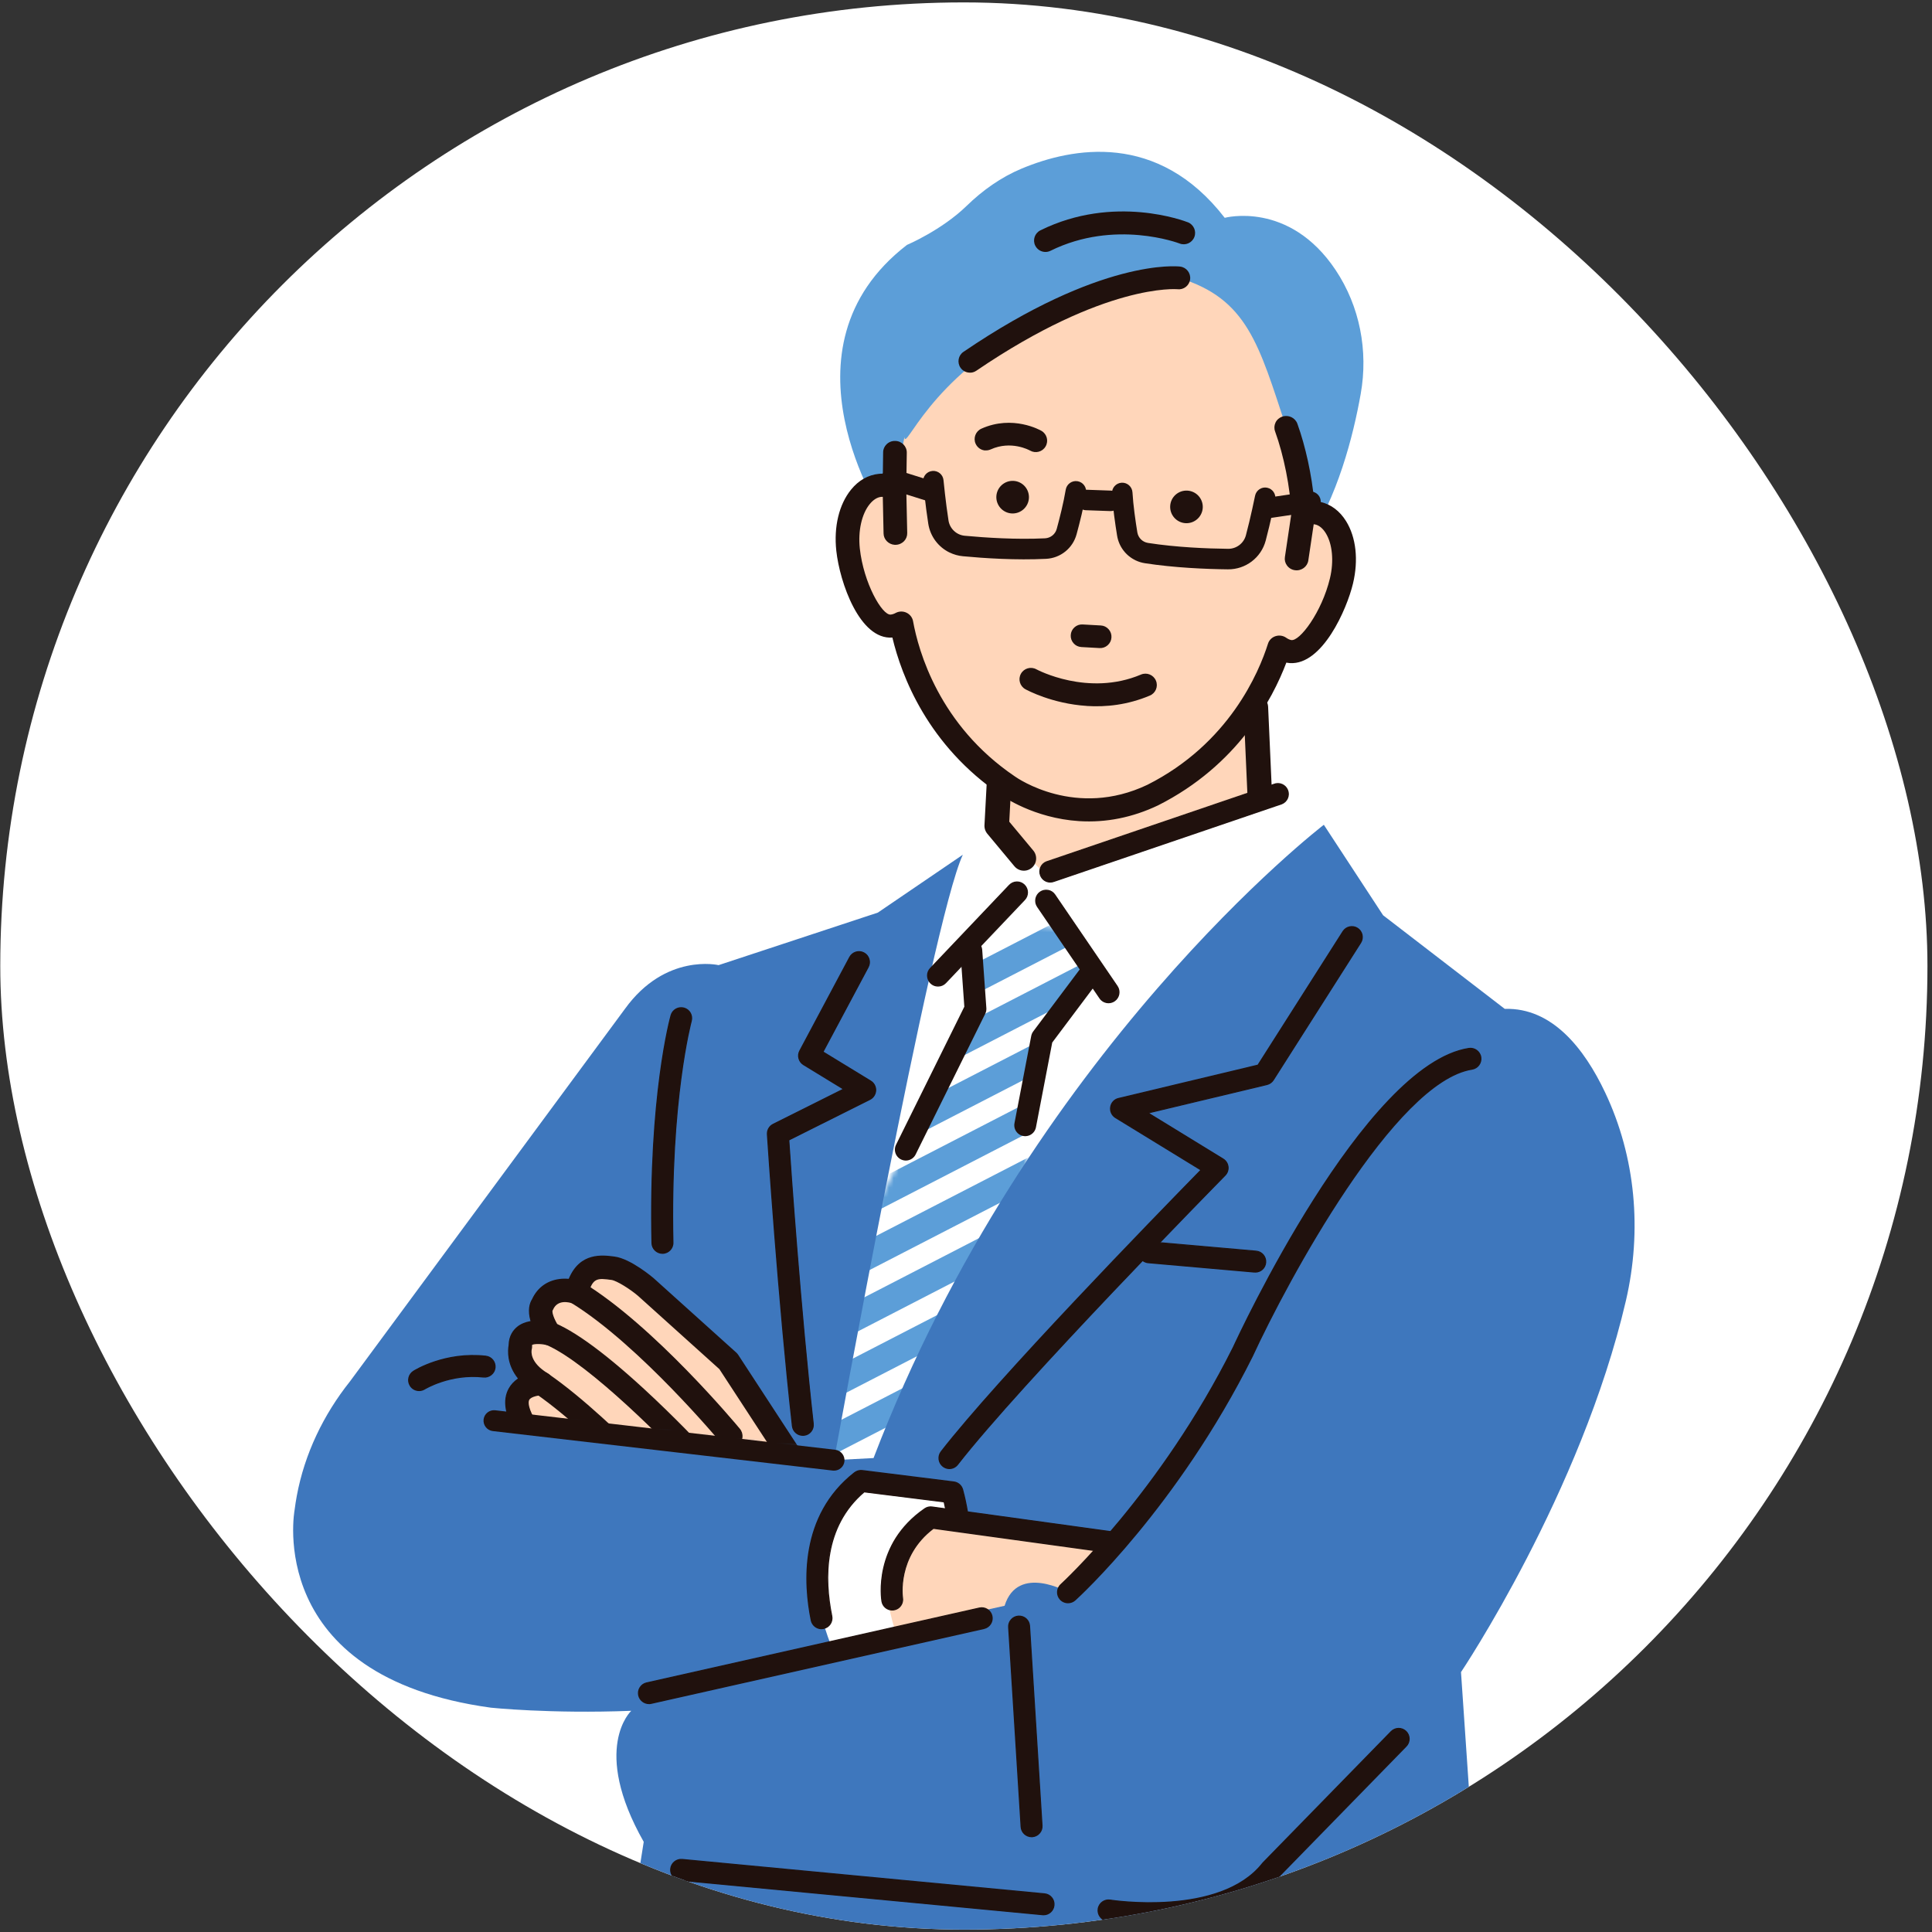 <svg width="401" height="401" viewBox="0 0 401 401" fill="none" xmlns="http://www.w3.org/2000/svg">
<rect x="0" y="0" width="401" height="401" fill="#333333" stroke="none"/>
<g clip-path="url(#clip0_292_5001)">
<rect x="0.055" y="0.5" width="400" height="400" rx="200" fill="white"/>
<g clip-path="url(#clip1_292_5001)">
<path d="M264.37 158.81L260.66 158.65L260.1 142.88C257.68 143.81 201.59 168.64 200.89 171.22L197.06 185.46L196.06 187.69C192.64 197.96 174.64 297.25 174.46 298.25L173.53 306.59L181.22 304.67L181.26 304.41C181.93 299.7 240.24 217.75 270.98 175.08L271.06 174.96L269.84 164.09C269.52 161.24 267.22 159.02 264.37 158.8V158.81Z" fill="white"/>
<path d="M261.825 166.034L241.818 173.492L216.602 181.069L206.775 171.48L207.959 163.903C208.659 161.323 257.681 143.81 260.101 142.88L261.825 166.034Z" fill="#FFD6BA"/>
<path d="M218 183.08C217.14 183.08 216.32 182.56 215.98 181.72C215.53 180.61 216.07 179.34 217.19 178.9L264.42 162.81C265.53 162.36 266.8 162.91 267.24 164.02C267.69 165.13 267.15 166.4 266.03 166.84L218.8 182.93C218.54 183.04 218.26 183.09 217.99 183.09L218 183.08Z" fill="#20110D"/>
<path d="M218 183.19C217.06 183.19 216.23 182.63 215.88 181.75C215.65 181.18 215.66 180.56 215.9 180C216.14 179.44 216.58 179 217.15 178.78L264.38 162.69C264.95 162.46 265.57 162.47 266.13 162.71C266.69 162.95 267.12 163.39 267.35 163.96C267.58 164.53 267.57 165.15 267.33 165.71C267.09 166.27 266.65 166.7 266.08 166.93L218.85 183.02C218.58 183.13 218.29 183.18 218 183.18V183.19ZM265.23 162.75C264.97 162.75 264.71 162.8 264.46 162.9L217.23 178.99C216.72 179.19 216.32 179.58 216.1 180.09C215.88 180.6 215.88 181.15 216.08 181.66C216.39 182.45 217.14 182.95 217.99 182.95C218.25 182.95 218.51 182.9 218.75 182.8L265.98 166.71C266.49 166.51 266.89 166.12 267.11 165.61C267.33 165.1 267.33 164.55 267.13 164.04C266.93 163.53 266.54 163.13 266.03 162.91C265.77 162.8 265.5 162.74 265.22 162.74L265.23 162.75Z" fill="#20110D"/>
<path d="M202.461 209.4L201.601 197.31L208.501 191.27L222.321 192.99L226.631 201.63L216.271 215.44L209.371 269.83L172.241 325.08L167.931 305.23L180.881 252.56L202.461 209.4Z" fill="white"/>
<mask id="mask0_292_5001" style="mask-type:luminance" maskUnits="userSpaceOnUse" x="167" y="191" width="60" height="135">
<path d="M202.461 209.4L201.601 197.31L208.501 191.27L222.321 192.99L226.631 201.63L216.271 215.44L209.371 269.83L172.241 325.08L167.931 305.23L180.881 252.56L202.461 209.4Z" fill="white"/>
</mask>
<g mask="url(#mask0_292_5001)">
<path d="M233.06 187.37L179.57 214.96" stroke="#5C9ED8" stroke-width="5.67" stroke-miterlimit="10"/>
<path d="M229.121 200.88L175.621 228.48" stroke="#5C9ED8" stroke-width="5.67" stroke-miterlimit="10"/>
<path d="M225.181 214.4L171.681 241.99" stroke="#5C9ED8" stroke-width="5.67" stroke-miterlimit="10"/>
<path d="M221.24 227.91L167.74 255.51" stroke="#5C9ED8" stroke-width="5.67" stroke-miterlimit="10"/>
<path d="M217.301 241.43L163.801 269.02" stroke="#5C9ED8" stroke-width="5.67" stroke-miterlimit="10"/>
<path d="M213.35 254.94L159.86 282.54" stroke="#5C9ED8" stroke-width="5.67" stroke-miterlimit="10"/>
<path d="M209.411 268.46L155.921 296.05" stroke="#5C9ED8" stroke-width="5.67" stroke-miterlimit="10"/>
<path d="M205.471 281.97L151.971 309.57" stroke="#5C9ED8" stroke-width="5.67" stroke-miterlimit="10"/>
</g>
<path d="M133.61 382.28L121.31 460.2H310.96L303.24 347.06C303.24 347.06 328.19 309.86 337.47 269.96C340.84 255.46 339.52 240.17 333.14 226.72C328.84 217.65 322.17 209.1 312.32 209.4L287.07 189.97L274.77 171.19C274.77 171.19 213.69 218.03 181.31 302.63L173.11 303.06C173.11 303.06 193.34 191.35 199.84 177.41L182.2 189.42L149.15 200.32C149.15 200.32 138.14 197.73 129.72 209.39L72.64 286.72C67.12 293.65 63.21 301.78 61.6 310.49C61.43 311.43 61.27 312.39 61.15 313.37C61.15 313.37 54.62 347.96 101.88 354.44C101.88 354.44 114.18 355.74 131.02 355.09C131.02 355.09 122.6 362.86 133.61 382.29V382.28Z" fill="#3E77BD"/>
<path d="M137.49 260.13C136.31 260.13 135.35 259.19 135.32 258.01C134.67 227.6 139.1 211.43 139.29 210.76C139.61 209.61 140.81 208.93 141.97 209.25C143.12 209.57 143.8 210.77 143.48 211.92C143.44 212.08 139.04 228.23 139.67 257.91C139.7 259.11 138.74 260.1 137.55 260.13H137.5H137.49Z" fill="#20110D"/>
<path d="M137.491 260.24C136.261 260.24 135.231 259.24 135.211 258C134.561 227.61 138.991 211.39 139.181 210.71C139.521 209.5 140.781 208.79 142.001 209.13C143.211 209.47 143.921 210.73 143.581 211.95C143.541 212.11 139.151 228.37 139.781 257.91C139.811 259.17 138.801 260.22 137.541 260.24H137.491ZM141.381 209.28C140.481 209.28 139.651 209.88 139.401 210.78C139.211 211.45 134.791 227.64 135.441 258C135.461 259.11 136.391 260.01 137.501 260.01H137.551C138.681 259.99 139.581 259.04 139.561 257.91C138.931 228.34 143.321 212.05 143.371 211.89C143.681 210.8 143.041 209.66 141.941 209.36C141.761 209.31 141.571 209.28 141.391 209.28H141.381Z" fill="#20110D"/>
<path d="M166.63 297.9C165.54 297.9 164.6 297.08 164.48 295.97C161.49 269.25 159.31 235.77 159.29 235.43C159.23 234.56 159.7 233.74 160.49 233.35L175.12 226.04L166.81 220.96C165.83 220.36 165.49 219.1 166.03 218.09L176.39 198.66C176.95 197.6 178.27 197.2 179.33 197.77C180.39 198.33 180.79 199.65 180.22 200.71L170.82 218.33L180.73 224.38C181.4 224.79 181.8 225.54 181.77 226.32C181.74 227.11 181.28 227.82 180.57 228.17L163.73 236.59C164.18 243.28 166.18 272.01 168.81 295.49C168.94 296.68 168.09 297.76 166.89 297.89C166.81 297.89 166.73 297.9 166.65 297.9H166.63Z" fill="#20110D"/>
<path d="M166.63 298.02C165.47 298.02 164.49 297.15 164.36 295.99C161.43 269.81 159.26 236.86 159.17 235.47C159.11 234.53 159.6 233.67 160.43 233.26L174.87 226.04L166.73 221.07C165.7 220.44 165.34 219.11 165.91 218.05L176.27 198.62C176.56 198.08 177.04 197.69 177.62 197.51C178.2 197.33 178.82 197.39 179.36 197.68C180.47 198.27 180.89 199.66 180.3 200.77L170.95 218.29L180.77 224.29C181.48 224.72 181.9 225.51 181.86 226.34C181.82 227.17 181.34 227.92 180.6 228.29L163.83 236.68C164.22 242.52 166.25 271.82 168.9 295.49C168.97 296.1 168.8 296.69 168.42 297.17C168.04 297.65 167.5 297.95 166.89 298.01C166.8 298.02 166.72 298.02 166.63 298.02ZM178.29 197.62C178.09 197.62 177.89 197.65 177.69 197.71C177.16 197.87 176.73 198.23 176.48 198.71L166.12 218.14C165.61 219.1 165.93 220.3 166.86 220.86L175.17 225.94C175.17 225.94 175.23 226 175.22 226.04C175.22 226.08 175.19 226.12 175.16 226.14L160.53 233.45C159.79 233.82 159.34 234.59 159.4 235.42C159.49 236.83 161.66 269.77 164.59 295.95C164.72 297.07 165.73 297.89 166.86 297.77C167.41 297.71 167.9 297.44 168.24 297.01C168.58 296.58 168.74 296.04 168.68 295.5C166.02 271.72 163.98 242.26 163.6 236.6C163.6 236.55 163.62 236.51 163.66 236.49L180.5 228.07C181.17 227.74 181.6 227.06 181.64 226.32C181.67 225.57 181.29 224.87 180.66 224.48L170.75 218.43C170.7 218.4 170.68 218.33 170.71 218.28L180.11 200.66C180.64 199.66 180.26 198.41 179.26 197.88C178.96 197.72 178.63 197.64 178.29 197.64V197.62Z" fill="#20110D"/>
<path d="M197.06 304.81C196.59 304.81 196.13 304.66 195.73 304.35C194.78 303.61 194.61 302.25 195.35 301.3C207.37 285.84 240.82 251.49 249.29 242.84L231.54 231.96C230.79 231.5 230.39 230.64 230.53 229.77C230.67 228.9 231.31 228.2 232.17 228L261.1 221.08L278.76 193.33C279.4 192.32 280.74 192.02 281.76 192.66C282.77 193.3 283.07 194.65 282.43 195.66L264.3 224.15C264 224.63 263.52 224.97 262.97 225.1L238.29 231L253.89 240.56C254.45 240.91 254.83 241.49 254.91 242.15C254.99 242.81 254.77 243.47 254.3 243.94C253.88 244.37 212.15 286.79 198.78 303.97C198.35 304.52 197.71 304.81 197.06 304.81Z" fill="#20110D"/>
<path d="M197.06 304.92C196.55 304.92 196.06 304.75 195.66 304.44C194.67 303.67 194.49 302.23 195.26 301.23C207.12 285.98 239.34 252.84 249.11 242.86L231.48 232.06C230.69 231.57 230.27 230.67 230.42 229.75C230.56 228.83 231.24 228.1 232.14 227.89L261.03 220.98L278.66 193.27C279.34 192.21 280.75 191.9 281.81 192.57C282.32 192.9 282.68 193.41 282.81 194C282.94 194.6 282.83 195.21 282.51 195.72L264.38 224.21C264.06 224.71 263.56 225.07 262.98 225.21L238.56 231.05L253.92 240.47C254.52 240.84 254.91 241.45 254.99 242.14C255.07 242.84 254.84 243.52 254.35 244.02C252.62 245.78 212 287.12 198.84 304.04C198.4 304.6 197.75 304.92 197.03 304.92H197.06ZM280.6 192.45C279.92 192.45 279.25 192.79 278.86 193.4L261.2 221.15C261.2 221.15 261.16 221.19 261.13 221.2L232.2 228.12C231.39 228.32 230.78 228.97 230.65 229.8C230.52 230.62 230.89 231.44 231.61 231.88L249.36 242.76C249.36 242.76 249.41 242.81 249.41 242.84C249.41 242.87 249.41 242.91 249.38 242.93C239.74 252.77 207.34 286.08 195.45 301.38C194.75 302.28 194.92 303.57 195.81 304.27C196.17 304.55 196.61 304.7 197.07 304.7C197.71 304.7 198.3 304.41 198.69 303.91C211.86 286.98 252.49 245.63 254.21 243.88C254.66 243.42 254.87 242.81 254.79 242.18C254.71 241.55 254.36 241.01 253.82 240.68L238.22 231.12C238.22 231.12 238.16 231.05 238.17 231C238.17 230.95 238.21 230.92 238.26 230.91L262.94 225.01C263.46 224.89 263.91 224.57 264.2 224.11L282.33 195.62C282.62 195.16 282.72 194.61 282.6 194.07C282.48 193.53 282.16 193.08 281.7 192.78C281.36 192.56 280.98 192.46 280.6 192.46V192.45Z" fill="#20110D"/>
<path d="M214.11 381.21C212.97 381.21 212.02 380.33 211.95 379.17L209.36 337.73C209.29 336.53 210.19 335.5 211.39 335.43C212.6 335.37 213.62 336.26 213.69 337.46L216.28 378.9C216.35 380.1 215.45 381.13 214.25 381.2C214.2 381.2 214.16 381.2 214.11 381.2V381.21Z" fill="#20110D"/>
<path d="M214.11 381.33C212.91 381.33 211.91 380.39 211.83 379.19L209.24 337.75C209.2 337.14 209.4 336.55 209.81 336.1C210.21 335.64 210.77 335.37 211.38 335.33C212.66 335.26 213.72 336.2 213.8 337.47L216.39 378.91C216.43 379.52 216.23 380.11 215.82 380.56C215.42 381.02 214.86 381.29 214.25 381.33C214.2 381.33 214.15 381.33 214.11 381.33ZM211.51 335.55C211.51 335.55 211.43 335.55 211.4 335.55C210.27 335.62 209.41 336.6 209.48 337.73L212.07 379.17C212.14 380.25 213.04 381.1 214.12 381.1C214.16 381.1 214.21 381.1 214.25 381.1C214.8 381.07 215.3 380.82 215.66 380.41C216.02 380 216.2 379.47 216.17 378.92L213.58 337.48C213.51 336.38 212.61 335.55 211.51 335.55Z" fill="#20110D"/>
<path d="M172.68 341.92C172.68 341.92 162.1 318.61 178.72 307.39L197.71 309.76C197.71 309.76 202.89 331.13 187.35 340.19L172.67 341.92H172.68Z" fill="white"/>
<path d="M170.51 338.05C169.5 338.05 168.59 337.34 168.38 336.31C166.83 328.71 165.94 314.62 177.37 305.68C177.82 305.32 178.41 305.16 178.98 305.24L197.97 307.61C198.84 307.72 199.56 308.34 199.79 309.18C200.29 310.97 204.48 326.85 197.21 333.39C196.32 334.19 194.95 334.12 194.14 333.23C193.34 332.34 193.41 330.97 194.3 330.16C198.35 326.52 197.09 316.65 195.95 311.73L179.35 309.66C174.54 313.75 169.77 321.47 172.62 335.45C172.86 336.62 172.1 337.77 170.93 338.01C170.78 338.04 170.64 338.05 170.49 338.05H170.51Z" fill="#20110D"/>
<path d="M170.51 338.16C169.43 338.16 168.49 337.39 168.27 336.33C166.72 328.7 165.82 314.57 177.3 305.58C177.78 305.21 178.39 305.04 178.99 305.11L197.98 307.48C198.89 307.59 199.65 308.24 199.9 309.13C200.4 310.93 204.6 326.88 197.29 333.46C196.84 333.87 196.26 334.06 195.64 334.04C195.03 334.01 194.47 333.74 194.06 333.29C193.22 332.35 193.29 330.91 194.23 330.06C197.78 326.86 197.34 318.25 195.87 311.82L179.4 309.76C171.04 316.9 171.17 327.65 172.75 335.4C172.87 336 172.75 336.61 172.42 337.12C172.08 337.63 171.57 337.98 170.97 338.1C170.82 338.13 170.67 338.15 170.51 338.15V338.16ZM178.72 305.33C178.26 305.33 177.81 305.48 177.45 305.77C166.07 314.68 166.96 328.72 168.5 336.29C168.69 337.24 169.54 337.94 170.51 337.94C170.65 337.94 170.79 337.93 170.92 337.9C171.46 337.79 171.92 337.48 172.23 337.02C172.53 336.56 172.64 336.01 172.53 335.47C170.93 327.64 170.81 316.79 179.29 309.57C179.31 309.55 179.35 309.54 179.38 309.54L195.98 311.61C195.98 311.61 196.07 311.65 196.08 311.7C196.44 313.24 197.26 317.28 197.2 321.42C197.14 325.65 196.2 328.61 194.39 330.24C193.55 331 193.48 332.3 194.24 333.15C194.61 333.56 195.11 333.8 195.66 333.83C195.7 333.83 195.73 333.83 195.77 333.83C196.28 333.83 196.76 333.64 197.14 333.3C204.35 326.81 200.19 310.98 199.69 309.2C199.47 308.4 198.79 307.82 197.96 307.71L178.97 305.34C178.89 305.33 178.8 305.32 178.72 305.32V305.33Z" fill="#20110D"/>
<path d="M238.671 399.3C233.741 399.3 230.121 398.74 229.741 398.67C228.561 398.48 227.751 397.36 227.941 396.18C228.131 395 229.251 394.19 230.431 394.38C230.661 394.42 253.251 397.91 262.051 386.76C262.101 386.7 262.151 386.64 262.201 386.59L288.751 359.39C289.591 358.53 290.961 358.52 291.821 359.35C292.681 360.19 292.691 361.56 291.861 362.42L265.391 389.54C258.861 397.71 246.931 399.29 238.681 399.29L238.671 399.3Z" fill="#20110D"/>
<path d="M238.67 399.41C233.75 399.41 230.12 398.85 229.72 398.78C228.48 398.58 227.63 397.4 227.83 396.16C228.03 394.92 229.21 394.07 230.45 394.27C230.68 394.31 253.2 397.79 261.96 386.69C262.01 386.63 262.06 386.57 262.12 386.51L288.67 359.32C289.55 358.42 291 358.4 291.9 359.28C292.34 359.71 292.58 360.28 292.59 360.89C292.59 361.5 292.37 362.08 291.94 362.51L265.47 389.63C261.91 394.09 254.36 399.41 238.67 399.41ZM230.09 394.47C229.1 394.47 228.22 395.19 228.06 396.2C227.88 397.32 228.64 398.38 229.76 398.56C230.16 398.62 233.77 399.18 238.68 399.18C254.28 399.18 261.77 393.9 265.31 389.47L291.79 362.35C292.17 361.96 292.38 361.44 292.38 360.89C292.38 360.34 292.15 359.83 291.76 359.44C290.95 358.65 289.64 358.66 288.85 359.47L262.3 386.67C262.25 386.72 262.2 386.78 262.16 386.83C253.32 398.03 230.66 394.53 230.43 394.49C230.32 394.47 230.21 394.46 230.1 394.46L230.09 394.47Z" fill="#20110D"/>
<path d="M216.61 397.42C216.54 397.42 216.47 397.42 216.4 397.42L141.17 390.28C139.98 390.17 139.1 389.11 139.21 387.91C139.32 386.72 140.38 385.84 141.58 385.95L216.81 393.09C218 393.2 218.88 394.26 218.77 395.46C218.66 396.58 217.72 397.43 216.61 397.43V397.42Z" fill="#20110D"/>
<path d="M216.61 397.53C216.54 397.53 216.47 397.53 216.39 397.52L141.16 390.38C140.55 390.32 140 390.03 139.61 389.56C139.22 389.09 139.04 388.5 139.1 387.89C139.22 386.64 140.34 385.72 141.59 385.83L216.82 392.97C217.43 393.03 217.98 393.32 218.36 393.79C218.75 394.26 218.93 394.85 218.87 395.46C218.76 396.64 217.78 397.53 216.6 397.53H216.61ZM141.38 386.05C140.33 386.05 139.43 386.85 139.33 387.91C139.28 388.46 139.44 388.99 139.79 389.41C140.14 389.83 140.63 390.1 141.18 390.15L216.41 397.29C216.48 397.29 216.54 397.29 216.61 397.29C217.68 397.29 218.56 396.49 218.66 395.43C218.71 394.88 218.55 394.35 218.2 393.93C217.85 393.51 217.36 393.24 216.81 393.19L141.58 386.05C141.52 386.05 141.45 386.05 141.39 386.05H141.38Z" fill="#20110D"/>
<path d="M194.69 204.66C194.15 204.66 193.61 204.46 193.19 204.06C192.32 203.23 192.29 201.86 193.11 200.99L209.5 183.74C210.33 182.87 211.7 182.84 212.57 183.66C213.44 184.49 213.47 185.86 212.65 186.73L196.26 203.98C195.83 204.43 195.26 204.66 194.69 204.66Z" fill="#20110D"/>
<path d="M194.69 204.77C194.1 204.77 193.54 204.55 193.12 204.14C192.68 203.72 192.43 203.15 192.41 202.54C192.39 201.93 192.62 201.35 193.04 200.91L209.43 183.66C209.85 183.22 210.42 182.96 211.03 182.95C211.05 182.95 211.07 182.95 211.09 182.95C211.68 182.95 212.23 183.17 212.66 183.58C213.57 184.45 213.61 185.9 212.74 186.81L196.35 204.06C195.91 204.52 195.33 204.77 194.69 204.77ZM211.09 183.19C211.09 183.19 211.05 183.19 211.04 183.19C210.49 183.2 209.98 183.43 209.6 183.83L193.21 201.08C192.83 201.48 192.63 202 192.64 202.55C192.65 203.1 192.88 203.61 193.28 203.99C193.66 204.35 194.17 204.56 194.7 204.56C195.27 204.56 195.8 204.33 196.19 203.92L212.58 186.67C213.36 185.85 213.33 184.54 212.51 183.76C212.13 183.39 211.62 183.19 211.1 183.19H211.09Z" fill="#20110D"/>
<path d="M260.52 264.02C260.46 264.02 260.39 264.02 260.33 264.02L238.31 262.08C237.12 261.97 236.23 260.92 236.34 259.73C236.45 258.54 237.49 257.65 238.69 257.76L260.71 259.7C261.9 259.81 262.79 260.86 262.68 262.05C262.58 263.18 261.63 264.03 260.52 264.03V264.02Z" fill="#20110D"/>
<path d="M260.521 264.13C260.451 264.13 260.381 264.13 260.321 264.13L238.311 262.19C237.051 262.08 236.121 260.97 236.231 259.71C236.281 259.1 236.571 258.55 237.041 258.16C237.511 257.77 238.101 257.59 238.711 257.64L260.731 259.58C261.991 259.69 262.921 260.8 262.811 262.06C262.711 263.25 261.731 264.14 260.541 264.14L260.521 264.13ZM238.501 257.84C238.021 257.84 237.551 258.01 237.181 258.32C236.761 258.67 236.501 259.17 236.451 259.72C236.351 260.85 237.191 261.85 238.321 261.95L260.341 263.89C260.401 263.89 260.461 263.89 260.521 263.89C261.591 263.89 262.471 263.08 262.571 262.01C262.671 260.88 261.831 259.88 260.701 259.78L238.681 257.84C238.621 257.84 238.561 257.84 238.491 257.84H238.501Z" fill="#20110D"/>
<path d="M86.99 288.62C86.27 288.62 85.561 288.26 85.15 287.6C84.52 286.59 84.82 285.25 85.831 284.61C86.1 284.44 92.41 280.55 100.82 281.48C102.01 281.61 102.87 282.69 102.74 283.88C102.61 285.07 101.52 285.93 100.34 285.8C93.471 285.03 88.18 288.26 88.13 288.29C87.77 288.51 87.38 288.62 86.99 288.62Z" fill="#20110D"/>
<path d="M86.99 288.73C86.19 288.73 85.47 288.33 85.05 287.66C84.38 286.59 84.71 285.19 85.77 284.52C86.03 284.35 92.37 280.43 100.84 281.38C101.45 281.45 101.99 281.75 102.37 282.22C102.75 282.7 102.92 283.29 102.86 283.9C102.79 284.51 102.49 285.05 102.01 285.43C101.53 285.81 100.93 285.99 100.33 285.92C93.47 285.16 88.25 288.36 88.19 288.39C87.83 288.61 87.41 288.73 86.99 288.73ZM98.2 281.45C91.15 281.45 86.13 284.56 85.9 284.71C84.95 285.31 84.66 286.58 85.26 287.54C85.64 288.15 86.29 288.51 87.01 288.51C87.39 288.51 87.77 288.4 88.09 288.2C88.14 288.17 93.42 284.92 100.37 285.69C100.91 285.75 101.45 285.59 101.88 285.25C102.31 284.91 102.58 284.42 102.64 283.87C102.7 283.32 102.54 282.79 102.2 282.36C101.86 281.93 101.37 281.66 100.82 281.6C99.92 281.5 99.05 281.46 98.2 281.46V281.45Z" fill="#20110D"/>
<mask id="mask1_292_5001" style="mask-type:luminance" maskUnits="userSpaceOnUse" x="93" y="253" width="83" height="49">
<path d="M93.311 293.06L175.891 301.92V253.58L121.111 255.19C121.111 255.19 96.54 274.93 93.311 293.06Z" fill="white"/>
</mask>
<g mask="url(#mask1_292_5001)">
<path d="M169.511 310.65L151.181 282.57L134.051 267.15C132.541 265.85 129.201 263.51 127.231 263.25C124.001 262.82 121.051 262.65 119.691 268.25C119.691 268.25 114.471 266.34 112.541 270.89C112.541 270.89 111.181 272.34 114.001 276.81C114.001 276.81 107.851 275.27 107.991 279.48C107.991 279.48 106.721 283.74 112.461 287.17C112.461 287.17 103.341 287.06 109.281 296.52L124.771 313.3L135.031 312.66L169.511 310.64V310.65Z" fill="#FFD6BA"/>
<path d="M124.851 315.629C124.181 315.649 123.521 315.379 123.071 314.879L107.581 298.099C107.481 297.989 107.401 297.879 107.321 297.759C104.871 293.859 104.321 290.649 105.691 288.219C106.201 287.309 106.911 286.639 107.671 286.159C105.271 283.229 105.481 280.339 105.671 279.259C105.701 277.289 106.621 276.119 107.421 275.479C108.251 274.809 109.261 274.459 110.251 274.309C109.531 271.929 110.041 270.479 110.511 269.749C111.681 267.209 113.871 265.719 116.711 265.549C117.211 265.519 117.681 265.529 118.121 265.569C120.401 259.989 124.971 260.599 127.551 260.949C130.891 261.399 135.531 265.359 135.581 265.399L152.751 280.849C152.901 280.979 153.031 281.139 153.141 281.309L171.471 309.389C171.921 310.079 171.971 310.969 171.601 311.709C171.231 312.449 170.491 312.939 169.661 312.989L135.181 315.009L124.931 315.639C124.931 315.639 124.881 315.639 124.861 315.639L124.851 315.629ZM111.151 295.109L125.741 310.919L134.891 310.349L165.371 308.559L149.401 284.089L132.501 268.869C130.881 267.469 128.061 265.689 126.931 265.539C124.061 265.159 122.871 264.999 121.961 268.779C121.801 269.419 121.381 269.969 120.801 270.279C120.221 270.589 119.531 270.639 118.901 270.409C118.171 270.159 115.661 269.489 114.691 271.779C114.651 271.879 114.601 271.969 114.551 272.059C114.541 272.329 114.611 273.379 115.981 275.539C116.491 276.339 116.461 277.379 115.901 278.149C115.341 278.919 114.371 279.269 113.451 279.039C112.171 278.729 110.641 278.799 110.341 279.079C110.341 279.079 110.321 279.189 110.331 279.389C110.331 279.669 110.331 279.839 110.241 280.099C110.161 280.499 109.861 282.889 113.671 285.159C114.571 285.699 115.001 286.779 114.711 287.789C114.421 288.799 113.521 289.499 112.441 289.479C111.711 289.479 110.131 289.779 109.741 290.479C109.411 291.069 109.621 292.589 111.151 295.089V295.109Z" fill="#20110D"/>
<path d="M124.781 315.749C124.101 315.749 123.451 315.469 122.991 314.959L107.501 298.179C107.401 298.069 107.311 297.949 107.231 297.819C104.761 293.879 104.211 290.639 105.591 288.159C106.051 287.349 106.691 286.659 107.501 286.119C105.161 283.199 105.361 280.329 105.561 279.219C105.591 277.209 106.551 276.019 107.351 275.369C108.081 274.779 109.011 274.389 110.111 274.199C109.451 271.909 109.911 270.469 110.421 269.669C111.601 267.099 113.831 265.589 116.701 265.409C117.131 265.379 117.581 265.389 118.041 265.429C120.371 259.849 125.041 260.479 127.561 260.809C130.961 261.259 135.601 265.239 135.651 265.279L152.821 280.739C152.981 280.879 153.111 281.039 153.231 281.219L171.561 309.299C172.031 310.029 172.091 310.959 171.701 311.729C171.311 312.499 170.531 313.019 169.661 313.069L135.181 315.089L124.861 315.729C124.861 315.729 124.811 315.729 124.781 315.729V315.749ZM117.241 265.639C117.061 265.639 116.881 265.639 116.711 265.659C113.931 265.829 111.761 267.289 110.611 269.799C110.111 270.589 109.671 271.999 110.361 274.279C110.361 274.309 110.361 274.349 110.351 274.369C110.331 274.399 110.301 274.419 110.271 274.419C109.161 274.589 108.221 274.979 107.491 275.569C106.731 276.189 105.811 277.329 105.781 279.259C105.581 280.369 105.391 283.209 107.751 286.089C107.771 286.109 107.781 286.149 107.771 286.179C107.771 286.209 107.751 286.239 107.721 286.259C106.891 286.789 106.231 287.469 105.781 288.289C104.441 290.679 104.991 293.849 107.411 297.709C107.481 297.829 107.571 297.939 107.661 298.029L123.151 314.809C123.591 315.279 124.201 315.539 124.851 315.519H124.921L135.171 314.879L169.651 312.859C170.431 312.809 171.141 312.349 171.501 311.649C171.851 310.949 171.811 310.099 171.381 309.439L153.051 281.359C152.941 281.199 152.821 281.049 152.681 280.929L135.511 265.479C135.511 265.479 130.831 261.499 127.541 261.059C124.901 260.709 120.481 260.109 118.231 265.609C118.211 265.659 118.171 265.679 118.111 265.679C117.821 265.649 117.531 265.639 117.251 265.639H117.241ZM125.741 311.029C125.741 311.029 125.681 311.019 125.661 310.989L111.071 295.179C111.071 295.179 111.071 295.169 111.061 295.159C109.741 292.999 109.211 291.239 109.651 290.439C110.061 289.689 111.681 289.379 112.451 289.379H112.481C113.481 289.379 114.331 288.739 114.601 287.769C114.871 286.809 114.461 285.779 113.611 285.269C109.761 282.969 110.041 280.549 110.131 280.089C110.221 279.829 110.221 279.679 110.211 279.399C110.211 279.259 110.211 279.159 110.221 279.109C110.221 279.079 110.221 279.039 110.251 279.009C110.611 278.679 112.231 278.649 113.461 278.949C114.341 279.169 115.261 278.839 115.791 278.099C116.321 277.359 116.351 276.389 115.871 275.619C114.481 273.429 114.411 272.349 114.421 272.069C114.421 272.049 114.421 272.029 114.441 272.019C114.491 271.939 114.531 271.849 114.571 271.749C115.581 269.369 118.161 270.049 118.921 270.319C119.511 270.539 120.171 270.489 120.721 270.189C121.281 269.889 121.681 269.369 121.831 268.759C122.771 264.869 124.081 265.049 126.931 265.429C128.081 265.579 130.901 267.359 132.561 268.779L149.461 283.999C149.461 283.999 149.471 284.009 149.481 284.019L165.451 308.489C165.451 308.489 165.471 308.569 165.451 308.599C165.431 308.639 165.401 308.659 165.351 308.659L134.871 310.449L125.721 311.019L125.741 311.029ZM111.241 295.039L125.781 310.799L134.881 310.239L165.171 308.459L149.311 284.169L132.421 268.959C130.821 267.589 128.011 265.809 126.911 265.659C124.031 265.279 122.951 265.129 122.061 268.819C121.901 269.489 121.451 270.069 120.841 270.399C120.231 270.729 119.501 270.779 118.851 270.539C118.131 270.289 115.721 269.649 114.781 271.839C114.741 271.929 114.701 272.019 114.651 272.109C114.651 272.409 114.751 273.429 116.061 275.499C116.601 276.349 116.561 277.419 115.981 278.229C115.391 279.039 114.381 279.409 113.411 279.169C112.161 278.859 110.771 278.939 110.441 279.149C110.441 279.199 110.431 279.279 110.441 279.389C110.441 279.669 110.441 279.859 110.351 280.139C110.271 280.559 110.011 282.839 113.731 285.069C114.671 285.639 115.131 286.769 114.831 287.829C114.531 288.899 113.591 289.609 112.491 289.609H112.451C111.751 289.609 110.211 289.889 109.851 290.549C109.541 291.109 109.751 292.579 111.251 295.029L111.241 295.039ZM114.241 272.599C114.241 272.599 114.161 272.579 114.141 272.539C114.141 272.519 114.131 272.509 114.131 272.489C114.131 272.459 114.141 272.429 114.161 272.409C114.161 272.409 114.161 272.409 114.171 272.409C114.171 272.409 114.191 272.399 114.201 272.389C114.211 272.389 114.231 272.379 114.251 272.379C114.311 272.379 114.361 272.429 114.361 272.489C114.361 272.529 114.341 272.569 114.311 272.589C114.311 272.589 114.311 272.589 114.301 272.589C114.301 272.589 114.291 272.589 114.281 272.599C114.261 272.599 114.251 272.609 114.231 272.609L114.241 272.599Z" fill="#20110D"/>
<path d="M134.691 309.08C134.081 309.1 133.461 308.88 132.991 308.42L131.441 306.91C126.121 301.71 118.091 293.86 111.151 289.09C110.091 288.36 109.821 286.91 110.551 285.86C111.281 284.8 112.731 284.53 113.781 285.26C121.051 290.26 129.261 298.28 134.691 303.59L136.231 305.09C137.151 305.99 137.171 307.46 136.271 308.38C135.831 308.83 135.261 309.06 134.681 309.08H134.691Z" fill="#20110D"/>
<path d="M134.611 309.2C133.971 309.2 133.371 308.96 132.911 308.51L131.371 307C126.051 301.8 118.021 293.96 111.091 289.19C109.981 288.43 109.701 286.91 110.461 285.8C111.221 284.69 112.751 284.41 113.851 285.17C121.131 290.18 129.341 298.2 134.771 303.51L136.311 305.01C137.271 305.95 137.301 307.5 136.361 308.46C135.921 308.91 135.331 309.18 134.691 309.2C134.691 309.2 134.631 309.2 134.611 309.2ZM112.481 284.96C111.781 284.96 111.081 285.29 110.651 285.92C109.961 286.92 110.211 288.31 111.221 289C118.171 293.78 126.201 301.63 131.521 306.83L133.081 308.35C133.521 308.77 134.101 309 134.701 308.98C135.281 308.96 135.811 308.72 136.211 308.31C137.061 307.44 137.041 306.03 136.171 305.18L134.631 303.68C129.201 298.38 121.011 290.36 113.741 285.36C113.361 285.1 112.921 284.97 112.491 284.97L112.481 284.96Z" fill="#20110D"/>
<path d="M143.981 304.16C143.331 304.18 142.681 303.93 142.201 303.42C136.451 297.26 119.831 280.77 112.081 278.55C110.851 278.2 110.131 276.91 110.491 275.67C110.841 274.44 112.131 273.72 113.371 274.08C117.901 275.38 124.731 280.21 133.671 288.45C140.191 294.46 145.551 300.19 145.611 300.25C146.491 301.19 146.431 302.66 145.491 303.54C145.061 303.94 144.521 304.15 143.981 304.16Z" fill="#20110D"/>
<path d="M143.9 304.269C143.23 304.269 142.58 303.989 142.12 303.489C136.38 297.329 119.78 280.869 112.05 278.649C111.42 278.469 110.9 278.06 110.59 277.49C110.27 276.92 110.2 276.26 110.38 275.63C110.56 275 110.97 274.479 111.54 274.169C112.11 273.849 112.77 273.78 113.39 273.96C117.94 275.26 124.78 280.11 133.74 288.35C140.31 294.4 145.63 300.1 145.68 300.16C146.6 301.14 146.54 302.689 145.56 303.609C145.13 304.009 144.57 304.24 143.98 304.26C143.98 304.26 143.93 304.26 143.9 304.26V304.269ZM112.72 274.1C112.35 274.1 111.98 274.19 111.65 274.38C111.13 274.67 110.76 275.139 110.6 275.699C110.44 276.269 110.51 276.87 110.79 277.38C111.08 277.9 111.55 278.269 112.12 278.429C119.9 280.659 136.54 297.159 142.29 303.329C142.73 303.799 143.34 304.049 143.98 304.029C144.52 304.009 145.02 303.8 145.42 303.44C146.31 302.61 146.36 301.199 145.53 300.309C145.48 300.249 140.16 294.559 133.6 288.519C124.67 280.299 117.85 275.469 113.34 274.179C113.14 274.119 112.93 274.089 112.73 274.089L112.72 274.1Z" fill="#20110D"/>
<path d="M151.761 300.42C151.071 300.44 150.371 300.159 149.891 299.579C149.721 299.369 132.531 278.769 118.481 270.229C117.381 269.559 117.031 268.13 117.701 267.03C118.371 265.93 119.801 265.58 120.901 266.25C135.621 275.19 152.751 295.73 153.471 296.6C154.291 297.59 154.151 299.049 153.171 299.869C152.761 300.209 152.261 300.389 151.761 300.399V300.42Z" fill="#20110D"/>
<path d="M151.691 300.539C150.961 300.539 150.281 300.219 149.811 299.659C149.771 299.609 145.371 294.339 139.321 288.119C133.801 282.439 125.691 274.749 118.431 270.339C117.281 269.639 116.911 268.139 117.611 266.989C118.311 265.839 119.811 265.469 120.961 266.169C135.701 275.119 152.841 295.679 153.561 296.549C153.981 297.049 154.171 297.679 154.111 298.329C154.051 298.979 153.741 299.569 153.241 299.979C152.821 300.329 152.311 300.519 151.761 300.539C151.761 300.539 151.711 300.539 151.681 300.539H151.691ZM119.701 266.039C118.951 266.039 118.221 266.419 117.811 267.099C117.181 268.139 117.511 269.509 118.551 270.139C125.831 274.559 133.951 282.269 139.481 287.949C145.641 294.279 149.941 299.459 149.981 299.509C150.421 300.039 151.071 300.329 151.761 300.309C152.261 300.289 152.721 300.119 153.101 299.799C153.551 299.419 153.841 298.889 153.891 298.299C153.941 297.709 153.771 297.139 153.391 296.679C152.671 295.809 135.551 275.279 120.851 266.349C120.491 266.129 120.101 266.029 119.701 266.029V266.039Z" fill="#20110D"/>
</g>
<path d="M173.111 305.24C173.031 305.24 172.941 305.24 172.861 305.23L102.281 297.03C101.091 296.89 100.241 295.81 100.371 294.62C100.511 293.43 101.591 292.58 102.781 292.71L173.361 300.91C174.551 301.05 175.401 302.13 175.271 303.32C175.141 304.43 174.201 305.24 173.121 305.24H173.111Z" fill="#20110D"/>
<path d="M185.77 338.32C185.77 338.32 178.29 316.88 193.18 314.94L230.74 320.12L221.68 330.48C221.68 330.48 211.25 324.51 208.51 333.29L185.78 338.33L185.77 338.32Z" fill="#FFD6BA"/>
<path d="M185.191 334.16C184.151 334.16 183.231 333.41 183.051 332.34C182.971 331.86 181.221 320.53 191.951 313.14C192.401 312.83 192.941 312.7 193.481 312.78L231.041 317.96C232.231 318.12 233.061 319.22 232.891 320.41C232.731 321.6 231.631 322.43 230.441 322.27L193.751 317.21C186.011 323.05 187.331 331.55 187.341 331.63C187.541 332.81 186.741 333.93 185.551 334.13C185.431 334.15 185.311 334.16 185.191 334.16Z" fill="#20110D"/>
<path d="M185.191 334.28C184.071 334.28 183.121 333.48 182.941 332.37C182.861 331.89 181.091 320.49 191.881 313.06C192.351 312.73 192.921 312.6 193.491 312.68L231.041 317.86C231.651 317.94 232.181 318.26 232.551 318.74C232.921 319.23 233.081 319.83 232.991 320.43C232.911 321.04 232.591 321.58 232.101 321.94C231.611 322.31 231.021 322.46 230.411 322.38L193.761 317.33C186.151 323.1 187.421 331.53 187.431 331.62C187.531 332.22 187.391 332.83 187.041 333.32C186.691 333.82 186.161 334.15 185.551 334.25C185.431 334.27 185.301 334.28 185.171 334.28H185.191ZM193.171 312.88C192.761 312.88 192.351 313.01 192.011 313.24C181.341 320.59 183.081 331.85 183.161 332.32C183.331 333.32 184.181 334.04 185.191 334.04C185.311 334.04 185.421 334.04 185.531 334.01C186.071 333.92 186.551 333.62 186.871 333.18C187.191 332.73 187.321 332.19 187.231 331.64C187.221 331.55 185.921 322.96 193.681 317.11C193.701 317.09 193.731 317.08 193.761 317.09L230.451 322.15C230.991 322.23 231.541 322.09 231.971 321.76C232.411 321.43 232.691 320.94 232.771 320.4C232.851 319.86 232.701 319.31 232.371 318.88C232.041 318.44 231.551 318.16 231.011 318.08L193.451 312.9C193.351 312.89 193.261 312.88 193.161 312.88H193.171Z" fill="#20110D"/>
<path d="M221.67 332.65C221.08 332.65 220.49 332.41 220.06 331.94C219.25 331.05 219.32 329.68 220.21 328.87C220.41 328.68 240.83 309.97 255.99 279.65C257.06 277.32 283.24 220.99 304.86 217.61C306.05 217.43 307.16 218.24 307.34 219.42C307.52 220.61 306.71 221.72 305.53 221.9C289.48 224.41 267.15 265.79 259.9 281.53C244.33 312.68 223.98 331.31 223.13 332.09C222.71 332.47 222.19 332.65 221.67 332.65Z" fill="#20110D"/>
<path d="M221.671 332.77C221.031 332.77 220.411 332.5 219.981 332.02C219.131 331.09 219.201 329.64 220.141 328.79C220.341 328.6 240.751 309.88 255.891 279.6C256.991 277.21 283.121 220.89 304.851 217.5C306.091 217.31 307.271 218.17 307.461 219.41C307.651 220.65 306.801 221.82 305.561 222.02C289.561 224.52 267.261 265.86 260.011 281.58C244.421 312.76 224.071 331.4 223.211 332.18C222.791 332.56 222.241 332.77 221.681 332.77H221.671ZM305.191 217.7C305.091 217.7 304.991 217.7 304.881 217.72C293.711 219.47 281.281 235.74 272.821 249.08C263.301 264.09 256.391 279.06 256.101 279.69C240.941 310.01 220.501 328.76 220.301 328.95C219.461 329.71 219.401 331.02 220.161 331.86C220.551 332.29 221.101 332.53 221.681 332.53C222.191 332.53 222.681 332.34 223.061 332C223.921 331.22 244.241 312.62 259.811 281.48C267.071 265.73 289.431 224.3 305.531 221.79C306.651 221.61 307.421 220.56 307.241 219.44C307.081 218.43 306.201 217.7 305.201 217.7H305.191Z" fill="#20110D"/>
<path d="M134.69 353.59C133.7 353.59 132.8 352.9 132.57 351.9C132.31 350.73 133.04 349.57 134.21 349.3L203.28 333.76C204.45 333.5 205.61 334.23 205.88 335.4C206.14 336.57 205.41 337.73 204.24 338L135.17 353.54C135.01 353.58 134.85 353.59 134.69 353.59Z" fill="#20110D"/>
<path d="M134.69 353.7C133.63 353.7 132.7 352.95 132.46 351.92C132.33 351.32 132.43 350.71 132.76 350.2C133.09 349.68 133.59 349.33 134.19 349.19L203.26 333.65C204.49 333.37 205.71 334.15 205.99 335.38C206.27 336.61 205.49 337.83 204.26 338.11L135.19 353.65C135.02 353.69 134.85 353.71 134.69 353.71V353.7ZM203.75 333.82C203.6 333.82 203.45 333.84 203.3 333.87L134.23 349.41C133.12 349.66 132.43 350.76 132.67 351.87C132.88 352.8 133.72 353.48 134.67 353.48C134.82 353.48 134.97 353.46 135.12 353.43L204.19 337.89C205.3 337.64 205.99 336.54 205.75 335.43C205.53 334.48 204.68 333.82 203.74 333.82H203.75Z" fill="#20110D"/>
<path d="M243.18 85.1C243.18 85.1 199.04 76.63 188.44 103.93L188.69 107.07L183.33 107.18C183.33 107.18 160.26 72.4 188.25 50.83C188.25 50.83 195.43 47.79 200.62 42.74C203.95 39.5 207.77 36.78 212.06 34.99C222.53 30.62 240.31 27.23 254.2 45.21C254.2 45.21 267.57 41.59 277.22 56.05C282.24 63.58 284.01 72.82 282.43 81.73C280.88 90.48 277.64 103.24 271.03 113.06L258.16 109.26L243.19 85.11L243.18 85.1Z" fill="#5C9ED8"/>
<path d="M244.67 57.67C258.91 61.99 261.29 71.54 266.97 88.74C267.47 90.13 268.59 95.15 269.44 99.65C270 102.64 270.45 105.41 270.5 106.72C271.51 106.38 272.54 106.3 273.54 106.53C277.86 107.53 280.06 113.82 278.43 120.59C276.8 127.36 271.72 136.17 267.39 135.17C266.71 135.01 266.09 134.71 265.52 134.31C263.6 140.4 257.11 156.02 239.23 165.04C222.81 172.87 209.27 163.14 209.27 163.14C192.68 151.93 188.22 135.61 187.08 129.33C186.46 129.66 185.81 129.88 185.11 129.95C180.69 130.39 176.76 121.01 176.01 114.09C175.26 107.17 178.23 101.2 182.64 100.76C183.66 100.66 184.68 100.88 185.64 101.34L187.73 90.68C187.83 93.98 192.97 78.32 214.14 67.71C214.14 67.71 228.34 59.22 244.66 57.7L244.67 57.67Z" fill="#FFD6BA"/>
<path d="M274.02 104.56C273.5 104.44 272.97 104.38 272.44 104.38C271.98 98.99 270.69 92.94 268.94 88.09C268.56 87.04 267.37 86.48 266.29 86.84C265.21 87.21 264.64 88.36 265.02 89.41C266.87 94.55 268.17 101.12 268.43 106.62L267.08 115.68C266.92 116.78 267.7 117.81 268.84 117.98C268.9 117.98 268.95 117.99 269.01 118C270.08 118.07 271.04 117.33 271.19 116.28L272.36 108.43C272.61 108.43 272.85 108.44 273.08 108.49C275.83 109.12 277.87 114.05 276.42 120.12C274.72 127.19 270.02 133.68 267.88 133.21C267.5 133.12 267.13 132.95 266.75 132.68C266.21 132.3 265.51 132.19 264.87 132.4C264.23 132.61 263.74 133.1 263.54 133.72C261.64 139.72 255.38 154.62 238.31 163.24C223.28 170.41 211.02 161.89 210.46 161.49C194.58 150.76 190.26 135.19 189.14 128.99C189.02 128.35 188.6 127.8 187.99 127.51C187.39 127.23 186.68 127.24 186.09 127.55C185.68 127.77 185.29 127.89 184.9 127.93C182.71 128.15 178.87 121.1 178.09 113.87C177.42 107.67 180.07 103.04 182.87 102.76C183.11 102.74 183.35 102.76 183.6 102.79L183.77 110.73C183.79 111.79 184.65 112.64 185.72 112.71C185.78 112.71 185.83 112.71 185.89 112.71C187.04 112.69 187.95 111.77 187.93 110.66L187.73 101.34L187.84 93.97C187.86 92.85 186.95 91.94 185.79 91.91C184.64 91.89 183.7 92.78 183.68 93.89L183.61 98.72C183.22 98.7 182.83 98.7 182.44 98.74C176.8 99.3 173.07 106.13 173.96 114.28C174.67 120.76 178.72 132.6 185.35 131.95C185.4 131.95 185.46 131.94 185.52 131.93C187.3 139.63 192.62 154.33 208.05 164.76C208.44 165.04 214.75 169.48 224.01 170.06C228.77 170.36 234.3 169.65 240.21 166.83C256.88 158.42 264.03 144.51 266.77 137.09C266.83 137.1 266.88 137.12 266.94 137.13C267.22 137.19 267.5 137.24 267.78 137.25C273.89 137.64 279.02 127.11 280.47 121.04C282.38 113.06 279.55 105.82 274.02 104.55V104.56Z" fill="#20110D"/>
<path d="M223.98 170.43C214.55 169.83 208.1 165.25 207.83 165.06C192.54 154.73 187.11 140.26 185.22 132.33C178.43 132.83 174.29 120.88 173.58 114.31C173.04 109.32 174.15 104.7 176.64 101.63C178.2 99.7 180.2 98.57 182.4 98.35C182.68 98.32 182.96 98.31 183.24 98.31L183.3 93.87C183.3 93.24 183.57 92.65 184.02 92.21C184.49 91.75 185.12 91.5 185.79 91.52C187.15 91.52 188.23 92.64 188.21 93.96L188.1 101.33L188.3 110.64C188.31 111.27 188.08 111.87 187.64 112.33C187.18 112.8 186.56 113.07 185.89 113.08C185.82 113.08 185.76 113.08 185.69 113.08C184.43 113 183.41 111.97 183.39 110.73L183.23 103.13C183.11 103.13 183.01 103.13 182.9 103.13C182.07 103.21 181.24 103.74 180.51 104.64C178.85 106.68 178.07 110.2 178.46 113.83C179.24 121.02 183.09 127.73 184.86 127.56C185.2 127.53 185.54 127.42 185.91 127.22C186.6 126.85 187.44 126.83 188.15 127.17C188.86 127.51 189.37 128.16 189.51 128.92C190.62 135.07 194.91 150.52 210.67 161.17C211.19 161.54 223.33 169.95 238.15 162.89C255.09 154.35 261.3 139.56 263.18 133.6C263.41 132.86 264 132.28 264.75 132.04C265.5 131.8 266.32 131.92 266.96 132.37C267.3 132.61 267.63 132.76 267.96 132.84C269.72 133.25 274.36 127.05 276.04 120.03C276.89 116.49 276.56 112.9 275.17 110.66C274.56 109.67 273.8 109.04 272.98 108.86C272.88 108.84 272.78 108.82 272.67 108.81L271.55 116.33C271.36 117.62 270.11 118.55 268.76 118.35C268.1 118.26 267.52 117.91 267.13 117.38C266.75 116.87 266.59 116.25 266.69 115.62L268.04 106.56C267.78 101.17 266.49 94.62 264.65 89.53C264.43 88.93 264.47 88.29 264.74 87.71C265.02 87.12 265.53 86.68 266.15 86.47C267.43 86.04 268.83 86.7 269.28 87.95C270.98 92.67 272.28 98.64 272.77 104C273.21 104.01 273.66 104.08 274.09 104.18C276.25 104.68 278.08 106.06 279.39 108.17C281.47 111.53 281.99 116.25 280.82 121.13C279.54 126.48 274.46 138.05 267.74 137.63C267.48 137.6 267.24 137.58 266.99 137.53C264.11 145.15 256.88 158.83 240.36 167.16C235.07 169.68 229.55 170.78 223.97 170.43H223.98ZM185.53 131.55C185.69 131.56 185.84 131.68 185.88 131.84C187.67 139.58 192.97 154.11 208.26 164.44C208.53 164.64 214.82 169.09 224.03 169.68C229.49 170.03 234.88 168.95 240.04 166.49C256.55 158.16 263.65 144.41 266.41 136.96C266.48 136.78 266.67 136.67 266.86 136.73L267.01 136.77C267.27 136.83 267.56 136.86 267.79 136.88C273.69 137.25 278.72 126.7 280.09 120.96C281.2 116.34 280.7 111.71 278.75 108.57C277.55 106.63 275.88 105.37 273.92 104.92C273.43 104.81 272.93 104.75 272.42 104.75C272.22 104.75 272.06 104.6 272.05 104.41C271.59 99.03 270.29 92.97 268.57 88.21C268.26 87.35 267.28 86.89 266.39 87.19C265.95 87.34 265.61 87.64 265.41 88.04C265.22 88.43 265.2 88.87 265.35 89.27C267.21 94.43 268.52 101.07 268.78 106.59L267.43 115.73C267.37 116.15 267.47 116.58 267.73 116.93C268 117.3 268.41 117.54 268.87 117.6C268.92 117.6 268.97 117.61 269.01 117.61C269.89 117.67 270.67 117.05 270.8 116.21L271.97 108.36C272 108.18 272.15 108.04 272.33 108.04C272.64 108.04 272.9 108.06 273.14 108.11C274.16 108.34 275.08 109.08 275.8 110.25C277.31 112.69 277.67 116.4 276.76 120.19C275.12 127.01 270.36 134.15 267.78 133.55C267.35 133.45 266.93 133.26 266.51 132.96C266.06 132.65 265.49 132.56 264.96 132.73C264.44 132.9 264.04 133.3 263.88 133.8C261.97 139.85 255.66 154.86 238.46 163.54C223.24 170.8 210.74 162.14 210.22 161.76C194.23 150.95 189.87 135.26 188.75 129.02C188.66 128.5 188.3 128.05 187.81 127.82C187.31 127.59 186.73 127.6 186.24 127.86C185.79 128.1 185.35 128.24 184.92 128.28C182.29 128.54 178.46 120.88 177.69 113.89C177.27 110.02 178.1 106.37 179.9 104.15C180.76 103.09 181.77 102.47 182.81 102.37C183.06 102.35 183.33 102.36 183.63 102.4C183.81 102.43 183.95 102.58 183.95 102.76L184.12 110.7C184.14 111.59 184.92 112.34 185.86 112.32C186.33 112.32 186.76 112.13 187.08 111.8C187.38 111.49 187.54 111.08 187.53 110.65L187.33 101.33L187.44 93.95C187.45 93.03 186.7 92.3 185.76 92.28C185.29 92.28 184.86 92.44 184.53 92.76C184.22 93.06 184.04 93.46 184.04 93.89L183.97 98.72C183.97 98.82 183.93 98.92 183.85 98.99C183.77 99.06 183.67 99.1 183.57 99.09C183.2 99.07 182.83 99.07 182.46 99.11C180.46 99.31 178.64 100.35 177.21 102.12C174.88 104.99 173.8 109.52 174.31 114.24C175 120.59 178.94 132.2 185.29 131.57L185.44 131.55C185.44 131.55 185.49 131.55 185.51 131.55H185.53Z" fill="#20110D"/>
<path d="M242.88 105.02C242.78 106.89 244.21 108.48 246.07 108.59C247.94 108.69 249.53 107.26 249.64 105.4C249.74 103.53 248.32 101.94 246.45 101.83C244.58 101.73 242.98 103.15 242.88 105.02Z" fill="#20110D"/>
<path d="M206.8 103C206.7 104.87 208.13 106.46 209.99 106.57C211.86 106.67 213.45 105.24 213.56 103.38C213.66 101.51 212.24 99.92 210.37 99.81C208.5 99.71 206.91 101.14 206.8 103Z" fill="#20110D"/>
<path d="M228.221 134.22C229.361 134.28 230.331 133.41 230.391 132.28C230.451 131.14 229.581 130.17 228.451 130.11L224.691 129.9C223.551 129.84 222.581 130.71 222.521 131.84C222.461 132.98 223.331 133.95 224.461 134.01L228.221 134.22Z" fill="#20110D"/>
<path d="M223.55 134.07C223.28 133.94 223.03 133.75 222.83 133.52C222.41 133.05 222.2 132.45 222.24 131.82C222.27 131.19 222.55 130.62 223.02 130.2C223.49 129.78 224.09 129.57 224.72 129.61L228.48 129.82C229.11 129.85 229.68 130.13 230.1 130.6C230.52 131.07 230.73 131.67 230.69 132.3C230.66 132.93 230.38 133.5 229.91 133.92C229.44 134.34 228.84 134.55 228.21 134.51L224.45 134.3C224.13 134.28 223.83 134.2 223.55 134.07ZM229.1 130.57C228.89 130.47 228.66 130.41 228.42 130.4L224.66 130.19C224.19 130.16 223.73 130.32 223.38 130.64C223.03 130.96 222.82 131.39 222.79 131.86C222.76 132.33 222.92 132.79 223.24 133.14C223.56 133.49 223.99 133.7 224.46 133.73L228.22 133.94C228.69 133.97 229.15 133.81 229.5 133.49C229.85 133.17 230.06 132.74 230.09 132.27C230.12 131.8 229.96 131.34 229.64 130.99C229.48 130.82 229.3 130.68 229.09 130.58L229.1 130.57Z" fill="#20110D"/>
<path d="M204.51 93.5C203.66 93.45 202.88 92.94 202.5 92.11C201.96 90.92 202.5 89.52 203.68 88.98C210.2 86.04 215.93 89.29 216.17 89.43C217.3 90.09 217.68 91.53 217.02 92.66C216.37 93.79 214.93 94.17 213.8 93.52C213.6 93.41 209.85 91.37 205.62 93.28C205.26 93.44 204.87 93.51 204.5 93.48L204.51 93.5Z" fill="#20110D"/>
<path d="M225.581 146.52C218.371 146.06 213.151 143.23 212.821 143.05C211.681 142.42 211.261 140.98 211.901 139.84C212.531 138.7 213.971 138.29 215.111 138.92C215.251 139 225.841 144.65 236.821 140.01C238.021 139.5 239.411 140.06 239.921 141.27C240.431 142.47 239.871 143.86 238.661 144.37C234.021 146.33 229.511 146.78 225.591 146.53L225.581 146.52Z" fill="#20110D"/>
<path d="M197.09 114.68C194.78 113.56 193.09 111.37 192.67 108.71C192.07 104.89 191.62 100.27 191.6 100.07C191.49 98.9 192.34 97.86 193.51 97.75C194.68 97.64 195.72 98.49 195.83 99.66C195.83 99.71 196.29 104.35 196.87 108.04C197.14 109.74 198.53 111.04 200.24 111.2C204.55 111.6 210.93 112.02 216.9 111.73C218.05 111.67 219.03 110.89 219.33 109.78C219.94 107.55 220.75 104.34 221.2 101.64C221.39 100.48 222.49 99.69 223.65 99.88C224.81 100.07 225.6 101.17 225.41 102.33C224.94 105.21 224.08 108.58 223.45 110.9C222.66 113.79 220.12 115.84 217.12 115.99C210.91 116.3 204.3 115.87 199.86 115.45C198.88 115.36 197.95 115.09 197.1 114.68H197.09Z" fill="#20110D"/>
<path d="M184.09 101.33C183.16 100.88 182.67 99.8 182.99 98.78C183.34 97.66 184.54 97.03 185.66 97.39L194.23 100.08C195.35 100.43 195.98 101.63 195.62 102.75C195.27 103.87 194.07 104.5 192.95 104.14L184.38 101.45C184.28 101.42 184.18 101.38 184.09 101.33Z" fill="#20110D"/>
<path d="M235.661 116.28C233.671 115.32 232.231 113.44 231.861 111.17C231.471 108.79 230.971 105.35 230.801 102.44C230.731 101.27 231.631 100.26 232.801 100.19C233.971 100.12 234.981 101.02 235.051 102.19C235.211 104.92 235.691 108.21 236.061 110.49C236.251 111.63 237.131 112.51 238.281 112.69C244.181 113.61 250.571 113.86 254.901 113.91C256.621 113.93 258.141 112.78 258.591 111.12C259.561 107.51 260.491 102.94 260.501 102.89C260.741 101.74 261.861 100.99 263.011 101.23C264.161 101.47 264.911 102.59 264.671 103.74C264.631 103.93 263.701 108.48 262.701 112.22C261.751 115.77 258.521 118.21 254.851 118.17C250.391 118.12 243.771 117.85 237.631 116.9C236.931 116.79 236.271 116.58 235.661 116.29V116.28Z" fill="#20110D"/>
<path d="M261.541 107.46C260.931 107.16 260.471 106.58 260.361 105.86C260.191 104.7 260.991 103.61 262.151 103.44L271.691 102.03C272.851 101.86 273.941 102.66 274.111 103.82C274.281 104.98 273.481 106.07 272.321 106.24L262.781 107.65C262.341 107.71 261.911 107.65 261.541 107.46Z" fill="#20110D"/>
<path d="M224.521 105.69C223.781 105.33 223.291 104.57 223.321 103.7C223.361 102.53 224.351 101.61 225.531 101.65L230.611 101.83C231.781 101.87 232.701 102.86 232.661 104.03C232.621 105.2 231.631 106.12 230.461 106.08L225.381 105.9C225.081 105.89 224.791 105.81 224.531 105.69H224.521Z" fill="#20110D"/>
<path d="M201.161 77.34C200.461 77.3 199.781 76.94 199.351 76.31C198.621 75.23 198.891 73.76 199.971 73.03C228.491 53.62 244.281 55.25 244.951 55.33C246.251 55.49 247.171 56.66 247.021 57.96C246.871 59.25 245.691 60.19 244.411 60.03C244.201 60.02 229.391 58.74 202.641 76.95C202.191 77.26 201.671 77.39 201.161 77.35V77.34Z" fill="#20110D"/>
<path d="M216.84 52.29C216.02 52.24 215.26 51.76 214.87 50.98C214.29 49.81 214.77 48.39 215.94 47.81C231.25 40.25 245.94 45.9 246.56 46.14C247.77 46.62 248.37 47.99 247.89 49.21C247.41 50.42 246.04 51.02 244.83 50.54C244.7 50.49 231.42 45.44 218.04 52.05C217.66 52.24 217.24 52.32 216.84 52.29Z" fill="#20110D"/>
<path d="M230.09 208.12C229.4 208.12 228.71 207.79 228.29 207.17L215.34 188.18C214.66 187.19 214.92 185.84 215.91 185.16C216.9 184.48 218.25 184.74 218.93 185.73L231.88 204.72C232.56 205.71 232.3 207.06 231.31 207.74C230.94 208 230.51 208.12 230.09 208.12Z" fill="#20110D"/>
<path d="M230.09 208.23C229.33 208.23 228.63 207.86 228.2 207.23L215.25 188.24C214.54 187.2 214.81 185.77 215.85 185.06C216.35 184.72 216.96 184.59 217.56 184.7C218.16 184.81 218.68 185.15 219.02 185.66L231.97 204.65C232.68 205.69 232.41 207.12 231.37 207.83C230.99 208.09 230.54 208.23 230.08 208.23H230.09ZM217.13 184.89C216.72 184.89 216.32 185.01 215.97 185.25C215.03 185.89 214.79 187.17 215.43 188.11L228.38 207.1C228.76 207.66 229.4 208 230.08 208C230.49 208 230.89 207.88 231.24 207.64C232.18 207 232.42 205.72 231.78 204.78L218.83 185.79C218.52 185.34 218.05 185.03 217.51 184.93C217.38 184.91 217.25 184.89 217.12 184.89H217.13Z" fill="#20110D"/>
<path d="M201.601 197.31L202.461 209.4L188.011 238.61" stroke="#20110D" stroke-width="4.54" stroke-linecap="round" stroke-linejoin="round"/>
<path d="M226.63 201.63L216.27 215.44L212.79 233.55" stroke="#20110D" stroke-width="4.54" stroke-linecap="round" stroke-linejoin="round"/>
<path d="M207.34 162.78L206.88 171.41L212.51 178.17" stroke="#20110D" stroke-width="5.1" stroke-linecap="round" stroke-linejoin="round"/>
<path d="M260.66 146.83L261.5 165.69" stroke="#20110D" stroke-width="5.1" stroke-linecap="round" stroke-linejoin="round"/>
</g>
</g>
<defs>
<clipPath id="clip0_292_5001">
<rect x="0.055" y="0.5" width="400" height="400" rx="200" fill="white"/>
</clipPath>
<clipPath id="clip1_292_5001">
<rect width="278.43" height="428.82" fill="white" transform="translate(60.84 31.5)"/>
</clipPath>
</defs>
</svg>
